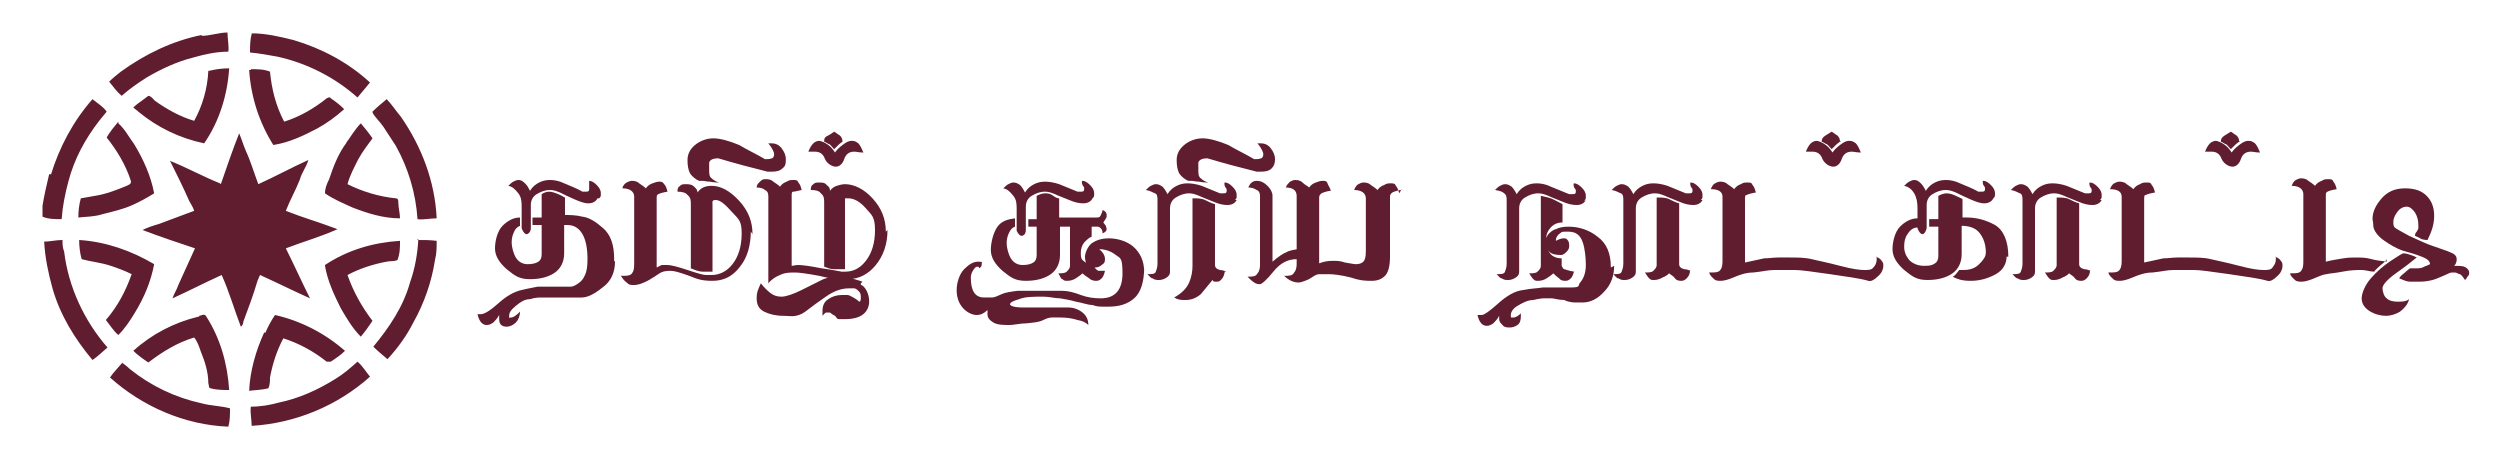 <?xml version="1.0" encoding="UTF-8"?>
<svg id="Layer_1" data-name="Layer 1" xmlns="http://www.w3.org/2000/svg" version="1.1" viewBox="0 0 300 55.1">
  <path d="M24.2,4.3c1,0,2.1-.4,3.1-.4,0,.8.2,1.6.1,2.3-1.4,0-2.8.3-4.2.7-2,.5-3.9,1.4-5.6,2.4-1.1.7-2.1,1.4-3,2.2-.6-.5-1-1.1-1.5-1.7.4-.4.9-.8,1.4-1.2,2.9-2.1,6.2-3.7,9.7-4.4h0ZM30.2,4c1.7,0,3.4.4,5,.8,3.4,1,6.6,2.7,9.2,5.1-.5.6-1,1.2-1.5,1.8-2.7-2.4-6-4.1-9.6-4.9-1.1-.2-2.2-.4-3.3-.5,0-.7,0-1.5.2-2.2h0ZM25.1,8.5c.8-.2,1.6-.3,2.4-.3-.2,3.2-1.2,6.4-3,9-2.9-.6-5.6-1.9-7.9-3.8-.2-.2-.4-.3-.6-.5.3-.3.7-.6,1-.8s.5-.4.8-.6c.3,0,.6.4.8.6,1.4,1,3,1.9,4.7,2.4,1-1.8,1.6-3.9,1.7-6h.1ZM30.1,8.3c.8,0,1.6,0,2.3.3.2,2.1.7,4.1,1.7,6,1.9-.6,3.6-1.6,5.1-2.8.2-.1.4-.2.5,0,.6.4,1.1.8,1.6,1.3-1,.9-2.1,1.7-3.2,2.3-1.7.9-3.4,1.7-5.3,2-1.7-2.7-2.7-5.8-2.9-9h.2ZM6.1,21c1-3.3,2.7-6.5,5-9.1.6.5,1.3.9,1.7,1.5-.3.4-.6.7-.9,1.1-1.7,2.2-3,4.6-3.7,7.3-.4,1.5-.7,3-.8,4.5-.8,0-1.6,0-2.3-.3v-1.3c.2-1.3.5-2.5.8-3.8h.2ZM44.7,13.4c.5-.5,1.1-1,1.7-1.5.6.6,1.1,1.4,1.7,2.1,2.5,3.6,4.1,7.8,4.3,12.2-.8,0-1.6.2-2.3.1-.2-3.1-1.1-6.1-2.6-8.8-.5-.8-1-1.5-1.5-2.3-.4-.6-1-1.1-1.3-1.7h0ZM14.2,14.8c.8.7,1.3,1.7,1.9,2.5,1.1,1.8,2,3.8,2.4,5.9-.8.5-1.7,1-2.6,1.4-1.1.5-2.4.8-3.6,1.1-.9.3-1.9.3-2.9.4,0-.8.1-1.6.3-2.3.6-.1,1.1-.2,1.7-.3,1.3-.2,2.6-.7,3.8-1.2.2-.1.6-.2.5-.6-.6-1.9-1.7-3.7-2.9-5.2.4-.7.9-1.3,1.4-1.9h0v.2ZM41.5,17.2c.6-.8,1.1-1.7,1.8-2.4.5.6,1,1.2,1.4,1.8-.6.8-1.2,1.6-1.7,2.5-.5,1-1,1.9-1.3,3,1.8.9,3.8,1.5,5.8,1.7.3,0,.3.3.3.5,0,.6.2,1.3.2,1.9-2,0-3.9-.6-5.7-1.3-1.1-.5-2.3-1-3.3-1.7,0-.6.2-1.1.5-1.7.5-1.5,1.1-3.1,2.1-4.4h0ZM26.5,22.1c.7-2,1.4-4.1,2.2-6.1.3.7.5,1.4.8,2.1.6,1.3,1,2.7,1.5,4,2-.9,4-2,6-2.9-.2.8-.8,1.5-1,2.3-.5,1.3-1.2,2.5-1.7,3.8,2,.8,4.1,1.4,6.2,2.2-2,.9-4.1,1.5-6.2,2.3,1,2,1.9,4,2.9,6-2-.9-4-1.9-6-2.8-.1.2-.2.5-.3.7-.5,1.7-1.1,3.3-1.7,4.9,0,.2-.1.5-.3.6-.8-2.1-1.4-4.2-2.3-6.2-2,.9-3.9,1.9-5.9,2.8.2-.6.5-1,.7-1.6.7-1.5,1.3-2.9,2-4.4-2.1-.7-4.2-1.4-6.3-2.2.6-.3,1.2-.5,1.9-.7,1.4-.5,2.9-1.1,4.3-1.6-.1-.4-.4-.8-.6-1.2-.7-1.6-1.5-3.2-2.3-4.8,2,.8,4,1.9,6,2.7h0ZM5.2,29c.8,0,1.5-.2,2.3-.2,0,.5,0,.9.2,1.4.5,4.2,2.4,8.3,5.2,11.5-.6.5-1.2,1.1-1.8,1.5-2.1-2.5-3.9-5.4-4.8-8.6-.5-1.8-.9-3.7-1-5.6h0ZM9.5,28.8c3.2.2,6.3,1.3,9,2.9-.4,2.1-1.2,4-2.3,5.8-.6,1-1.2,1.9-2,2.7-.6-.5-1-1.2-1.5-1.8,1.4-1.6,2.4-3.5,3.1-5.5-.8-.4-1.6-.7-2.5-1-1.2-.4-2.4-.5-3.5-.8-.2-.7-.3-1.5-.3-2.3h0ZM50.1,28.8c.8,0,1.5,0,2.3.1,0,.8,0,1.5-.2,2.3-.4,2.6-1.3,5.2-2.6,7.5-.8,1.6-1.9,3.1-3.1,4.4-.6-.5-1.2-1-1.7-1.5,1.9-2.3,3.6-4.8,4.4-7.7.6-1.7.9-3.4,1-5.2h-.1ZM39,31.8c2.7-1.8,5.8-2.7,9-2.9,0,.8,0,1.5-.3,2.3-.4.2-.9.1-1.3.2-1.6.3-3.2.8-4.7,1.6.7,2,1.7,3.8,3,5.5-.4.6-.9,1.3-1.4,1.9-1-1-1.7-2.2-2.4-3.4-.8-1.6-1.6-3.3-1.9-5.1h0ZM23.9,37.9c.2,0,.6-.3.8,0,1.7,2.6,2.6,5.7,2.8,8.9-.7,0-1.5,0-2.2-.2-.3,0-.2-.4-.3-.6,0-1.3-.4-2.6-.9-3.8-.2-.6-.4-1.2-.8-1.7-2,.6-3.8,1.7-5.5,3-.6-.4-1.3-.9-1.8-1.4,2.2-2,4.9-3.4,7.8-4.1h.1ZM31.9,39.8c.3-.7.7-1.4,1.1-2,3.1.7,6,2.2,8.4,4.3-.5.5-1.1.9-1.7,1.3-.2,0-.3,0-.5,0-1.5-1.2-3.3-2.2-5.2-2.8-.8,1.5-1.3,3.1-1.6,4.7,0,.4,0,.9-.2,1.3-.8.2-1.6.2-2.3.3.1-2.4.8-4.8,1.8-7h.2ZM14.6,43.5c.3.2.7.5,1,.8,2.5,2,5.4,3.4,8.6,4.1,1.1.3,2.3.3,3.4.6,0,.8,0,1.5-.2,2.2-5.2-.2-10.3-2.4-14.2-5.9.4-.6,1-1.2,1.5-1.8h0ZM40.2,45.5c1-.6,1.8-1.3,2.7-2.1.6.5,1,1.2,1.5,1.8-3.9,3.5-9,5.6-14.2,5.9,0-.8-.2-1.5-.1-2.3,1.2,0,2.3-.2,3.4-.5,2.4-.5,4.6-1.5,6.7-2.8Z" fill="#601d30" stroke-width="0"/>
  <g>
    <path d="M73.8,31.4c0,1.3-.5,2.4-1.5,3.1-1,.8-1.8,1.2-2.5,1.2s-1.1,0-1.3,0h-3.5c-.3,0-.8,0-1.4.2-.6,0-1.1.3-1.7.8s-.8.8-.8,1.2,0,.2.2.2c.3,0,.6-.2,1.1-.7,0,.5-.2,1-.5,1.3s-.7.5-1.1.5c-.6,0-.9-.3-.9-.9s0-.3,0-.5c-.2.4-.5.7-.7.9-.3.2-.5.3-.8.3-.5,0-.9-.4-1.1-1.3h.4c.4,0,1.1-.4,2.1-1.3,1-.9,1.9-1.4,2.8-1.6.8-.2,1.5-.3,1.9-.4h4c.3,0,.6-.2.9-.4s.6-.5.8-1c.2-.4.3-1,.3-1.9,0-1.3-.2-2.3-.6-3s-1-1.1-1.8-1.1h-.4v3.4c0,1-.4,1.8-1.1,2.3s-1.7.8-3,.8-1.8-.4-2.8-1.2c-.9-.8-1.4-1.6-1.4-2.5s.3-2.1.9-2.7c.6-.6,1.3-1,2.1-1v1c-.3.1-.6.4-.7.7-.2.4-.3.8-.3,1.3s.2,1.3.5,1.8.8.8,1.4.8,1-.1,1.3-.3c.3-.2.4-.5.4-.9v-3.5h-1.1v-.9h1.1v-2.8c.3-.2.6-.3.9-.3s.6.1,1.1.3c.5.2.7.4.8.4v2.1c.6,0,1.3,0,2.1.2.8.1,1.6.6,2.5,1.4s1.3,2,1.3,3.7v.2ZM71.7,23.8c-.2.4-.6.6-1.1.6s-1-.2-1.7-.5-1.3-.6-1.7-.8c-.5-.2-.8-.3-1.2-.3-.6,0-1.1.2-1.6.5s-.7.8-.7,1.3v2.8c0,.4-.3.7-.5.7s-.4-.2-.6-.7v-2.4c0-.7,0-1.3-.4-1.8s-.7-.8-1.2-.9c.2-.2.4-.4.6-.5.2-.1.4-.2.6-.2.3,0,.5.1.8.4s.4.5.6.9c.3-.5.7-.8,1.1-1s.8-.3,1.3-.3,1.1.1,1.7.4c.7.3,1.5.6,2.2,1h.4c.2,0,.4,0,.4-.3s0-.2,0-.5v-.5c.3,0,.6.2.9.5s.5.6.5,1,0,.4-.2.6h-.1Z" fill="#601d30" stroke-width="0"/>
    <path d="M90.1,27.7c0,1.7-.4,3.2-1.3,4.3-.9,1.2-2,1.7-3.3,1.7s-1.8-.2-2.8-.6c-1.1-.4-1.8-.6-2.2-.6s-1,0-1.5.4c-.5.3-.9.6-1.3.8-.6.3-1.1.5-1.6.5s-.6,0-.9-.3c-.3-.2-.5-.5-.7-.8.8,0,1.2,0,1.4-.4.2-.3.2-.7.2-1.2v-7.9c0-.6-.5-1-1.4-1,0-.3.3-.6.5-.7s.4-.2.6-.2.6,0,.9.3c.3.2.6.4.8.6.2-.3.5-.5.8-.6s.5-.2.8-.2.4,0,.6.3c.2.2.3.5.4.9-.6.1-.9.2-1.1.3s-.2.2-.2.5v8.3c.2-.1.4-.2.6-.3h.7c.4,0,1.2.2,2.4.6,1.2.4,1.9.6,2.2.6h.7c.9,0,1.8-.4,2.5-1.3.7-.9,1.1-2.1,1.1-3.7s-.4-1.7-1.2-2.6c-.8-.9-1.4-1.4-1.9-1.4s-.4.2-.4.6v8c-.4,0-.8,0-1.2,0-.4,0-.9-.2-1.4-.4v-7.7c0-.4,0-.8-.4-1.1-.2-.3-.7-.4-1.2-.4,0-.3,0-.5.3-.7.2-.2.4-.2.7-.2s.7,0,1,.3.4.4.4.7c.4-.6,1-.8,1.7-.8,1.1,0,2.2.6,3.3,1.8,1.1,1.2,1.6,2.5,1.6,4l-.2-.3Z" fill="#601d30" stroke-width="0"/>
    <path d="M92.1,20.6c-2-.5-3.9-1-5.9-1.6-.7,0-1,.2-1.1.5v.9c0,.4,0,.8.3,1,.2.2.5.4.9.5-.3,0-.6,0-1.1-.1-.4,0-.7-.1-.9-.1h-.4c-.5-.2-.9-.6-1.1-.9-.2-.4-.3-.9-.3-1.6s.3-1.3.9-1.8,1.4-.8,2.2-.8,1.9.3,3.1.8c1,.6,2.1,1.1,3.1,1.7.3,0,.6,0,.8-.1.2,0,.3-.3.3-.5s-.2-.7-.7-1.3h.4c.5,0,.9.2,1.2.6.3.4.5.8.5,1.3s0,.8-.4,1.1c-.3.3-.7.4-1.3.4s-.3,0-.4,0h0Z" fill="#601d30" stroke-width="0"/>
    <path d="M103.3,34.2c.2,0,.5.3.7.7s.3.8.3,1.3-.2,1.1-.7,1.5-1.2.6-2.3.6-.7,0-1.1-.4c-.4-.2-.6-.4-.6-.4,0,0-.3,0-.4,0-.2,0-.3.2-.5.4v-.6c0-.6.2-1.1.7-1.4.4-.3,1-.5,1.6-.5h.7c.2,0,.5.2.7.3s.5.3.7.5c.2,0,.2-.3.2-.5s0-.5-.2-.7-.4-.4-.6-.4h-.6c-.9,0-1.8.3-2.8,1s-1.7,1.2-2.2,1.6c-.5.4-.9.6-1.4.7s-.9,0-1.5,0c-.9,0-1.7-.2-2.3-.5-.6-.3-.9-.8-.9-1.6s.2-1.1.5-1.8c.4.5.8.9,1.2,1.2.4.3.8.4,1.3.4s1.4-.3,2.4-.8l2.4-1.2c.6-.3,1.3-.4,2.1-.4s1.6.2,2.8.6l-.2.2ZM106.5,27.6c0,1.7-.5,3.1-1.4,4.2s-2,1.7-3.4,1.7-1.8,0-3.4-.4c-1.6-.3-2.5-.4-2.9-.4-.6,0-1.2,0-1.8.3-.5.2-1,.5-1.4,1v-10.3c0-.4,0-.7-.4-.9-.2-.2-.6-.3-1-.3,0-.4.3-.6.5-.8s.4-.2.6-.2.6,0,.9.3c.3.2.6.4.8.6.2-.3.5-.5.8-.6.3-.2.5-.2.8-.2s.5,0,.6.3c.2.2.3.5.4.9-.5.1-.8.2-1,.2s-.2.2-.2.5v8.4c.2,0,.4-.1.8-.1s1.3.1,2.8.4c1.5.2,2.3.4,2.4.4h.4c1,0,1.8-.4,2.5-1.3.7-.9,1.1-2.1,1.1-3.7s-.4-1.8-1.1-2.6c-.7-.8-1.4-1.2-2.1-1.2h-.4v8.5h-1.4c-.4,0-.8-.2-1.1-.3v-7.7c0-.4,0-.8-.4-1.1-.2-.3-.6-.4-1.2-.4,0-.3,0-.5.3-.7.2-.2.4-.2.7-.2s.7,0,.9.3c.3.2.4.4.4.7.2-.3.5-.5.8-.6s.7-.2,1-.2c1.1,0,2.3.6,3.3,1.7,1.1,1.2,1.6,2.5,1.6,4l.2-.2Z" fill="#601d30" stroke-width="0"/>
    <path d="M103.5,18.3c-.4,0-.7-.1-1-.1-.6,0-1,.3-1.2.9s-.6.9-1,.9-1-.3-1.3-.9c-.2-.6-.6-.9-1.2-.9h-.8c.2-.5.4-.8.6-1s.5-.3.7-.3.7.2,1.1.5.6.6.8.9c.2-.3.5-.6.9-.9s.7-.5,1.1-.5.5.1.8.3c.2.2.4.6.6,1.1h0ZM101.2,16.9c-.2.2-.4.3-.6.5s-.3.3-.5.5c-.3-.3-.5-.6-.6-.6s-.3-.2-.6-.3c0-.3,0-.5.4-.7s.5-.3.8-.5c.2.1.4.3.6.4.3.2.4.5.4.8h0Z" fill="#601d30" stroke-width="0"/>
    <path d="M137.3,32.1c0,1.7-.4,3-1.2,3.7s-1.8,1-3.1,1-1.3,0-1.9-.2c-.6,0-1.3-.3-2-.4-.7-.2-1.3-.3-1.9-.4-.6,0-1.3-.2-2-.2-1.2,0-2.2,0-2.9.3-.7.2-1.1.4-1.1.6s.5.4,1.6.4h1.3c.5,0,1.1,0,1.9,0h2.2c.6,0,1.2.2,1.7.6.5.4.7.9.7,1.5-.3-.3-.7-.5-1.3-.6-.6-.2-1.3-.3-2.1-.3h-.9c-.2,0-.5,0-1.1.3s-1.2.3-2,.4c-.8,0-1.5.2-2,.2-.8,0-1.5,0-2-.3s-.7-.6-.7-1v-.5c-.4.4-.8.6-1.3.6s-1.2-.3-1.7-.9c-.5-.6-.7-1.3-.7-2.1s.3-1.9.9-2.5c.6-.6,1.1-.9,1.7-.9s.4.1.4.3,0,.3-.3.5c0-.1,0-.2-.2-.2s-.3.1-.5.4c-.2.3-.3.6-.3.9,0,1.6.5,2.4,1.6,2.4s.5,0,.9,0c.4,0,.7-.2,1.2-.4.4-.2,1.1-.3,1.9-.4.9,0,1.8,0,2.9,0h2.5c.7,0,1.4.2,2.2.5s1.6.4,2.4.4c1.7,0,2.6-1,2.6-3s-.3-1.8-.8-2.2c-.5-.4-1.2-.7-2-.7.5.4.7.8.7,1.2s-.1.5-.4.7c-.2.2-.5.3-.8.3s-.6-.1-.9-.3c-.2-.2-.3-.6-.3-1s.3-1.2.8-1.6c.6-.4,1.2-.6,2.1-.6s2.1.3,2.9,1c.8.7,1.3,1.7,1.3,3v-.2ZM131.2,31.9c.2.3.4.5.6.6.2,0,.5,0,.8,0-.1.4-.2.7-.4.9s-.4.3-.6.3-.6,0-.9-.3c-.3-.2-.6-.4-.8-.6-.2.2-.5.4-.8.6-.3.2-.7.3-1,.3s-.4,0-.6-.2c-.2,0-.3-.4-.5-.7.4,0,.8,0,1-.2.2-.2.4-.4.4-.7v-4.7h-1.2v3.4c0,1-.4,1.8-1.1,2.3s-1.7.8-3,.8-1.8-.4-2.8-1.2c-.9-.8-1.4-1.6-1.4-2.5s.3-2.1.8-2.8,1.3-.9,2.1-1v1c-.3.1-.5.3-.7.7-.2.4-.3.8-.3,1.3s.2,1.3.5,1.8.8.8,1.4.8,1-.1,1.3-.3c.3-.2.4-.5.4-.9v-3.4h-1v-.9h1v-2.8c.4-.2.7-.3,1-.3s.6,0,1,.3.6.3.7.3v2.3h4.5c.2,0,.4,0,.5-.3.1-.2.2-.4.2-.6.3.1.5.3.5.6s0,.3-.1.4c0,.1-.2.3-.3.5.1.1.2.3.3.4,0,.1.1.3.1.4,0,.2-.2.4-.5.5,0-.2,0-.4-.2-.6s-.3-.2-.5-.2h-.6v1.2c-.3.1-.6.4-.9.7-.3.4-.4.8-.4,1.2s0,.7.2.9c.2.2.5.4,1.1.7h.2ZM131.1,23.8c-.2.4-.6.6-1.1.6s-1-.1-1.7-.4-1.3-.5-1.7-.7c-.5-.2-.8-.3-1.2-.3-.6,0-1.1.2-1.6.5s-.7.8-.7,1.3v2.8c0,.5-.3.7-.5.7s-.4-.2-.6-.6v-2.5c0-.7,0-1.2-.4-1.7s-.7-.8-1.2-.9c.2-.2.4-.4.6-.5s.4-.2.6-.2c.3,0,.5.1.8.3.2.2.4.5.6.9.3-.5.7-.8,1.1-1s.8-.3,1.3-.3,1.1.1,1.7.3c.7.3,1.5.6,2.2.9h.4c.2,0,.4,0,.4-.3s0-.2-.2-.5c-.1-.3-.1-.5,0-.5.3,0,.6.2.9.5.3.3.5.6.5,1s0,.4-.2.6Z" fill="#601d30" stroke-width="0"/>
    <path d="M148.4,24c-.2.4-.6.6-1.1.6s-1-.1-1.7-.4-1.3-.5-1.7-.7c-.5-.2-.8-.3-1.2-.3-.6,0-1.1.2-1.6.5s-.7.8-.7,1.3v7.6c0,.3-.1.5-.4.7-.3.2-.6.3-.9.3s-.5,0-.8-.2c-.2,0-.4-.3-.6-.5.5,0,.9,0,1-.3s.2-.5.2-1v-7.5c0-.4,0-.8-.3-.9s-.5-.3-1.1-.4c.2-.2.4-.4.6-.5.2-.1.4-.2.6-.2.3,0,.5.1.8.3.2.2.4.5.6.9.3-.5.7-.8,1.1-1,.4-.2.8-.3,1.3-.3s1.1.1,1.7.3c.7.3,1.5.6,2.2.9h.4c.2,0,.4,0,.4-.3s0-.2-.2-.5c-.1-.3-.1-.5,0-.5.3,0,.6.2.9.5s.5.6.5,1,0,.4-.2.6h.2ZM147,32.5c-.1.5-.2.8-.4,1s-.3.3-.5.3h-.3c-.1,0-.2,0-.3-.2-.5.6-.9,1.1-1.4,1.7-.6.5-1.2.7-1.8.7s-.9,0-1.4-.3c.9-.5,1.5-1.1,1.8-1.8s.4-1.4.4-2v-8.1c.6,0,1.1,0,1.5.2s.8.4,1.2.5v7.3c0,.3.2.5.6.6.4,0,.7.2.8.2h-.2Z" fill="#601d30" stroke-width="0"/>
    <path d="M150.8,20.6c-2-.5-3.9-1-5.9-1.6-.7,0-1,.2-1.1.5v.9c0,.4,0,.8.3,1,.2.2.5.4.9.5-.3,0-.6,0-1.1-.1-.4,0-.7-.1-.9-.1h-.4c-.5-.2-.9-.6-1.1-.9-.2-.4-.3-.9-.3-1.6s.3-1.3.9-1.8c.6-.5,1.4-.8,2.2-.8s1.9.3,3.1.8c1,.6,2.1,1.1,3.1,1.7.3,0,.6,0,.8-.1.2,0,.3-.3.3-.5s-.2-.7-.7-1.3h.4c.5,0,.9.2,1.2.6s.5.8.5,1.3-.1.8-.4,1.1c-.3.3-.7.4-1.3.4s-.3,0-.4,0h-.1Z" fill="#601d30" stroke-width="0"/>
    <path d="M155.6,31.1c-1.1,0-2,.5-2.8,1.5-.8,1-1.4,1.5-1.6,1.5s-.4,0-.7-.2-.5-.4-.8-.7c.6,0,1,0,1.2-.4.2-.2.3-.6.3-1v-8.3c0-.3-.1-.6-.4-.7-.3-.2-.6-.3-1-.3.2-.5.5-.8,1-.8s.9.2,1.3.6c.4.4.6.8.6,1.2v7.9c.7-.6,1.3-1,1.6-1.1.3-.2.8-.3,1.4-.4v1.3h-.1ZM168.2,22.8c-.3,0-.6.1-.9.2-.3.1-.5.3-.5.6v7.2c0,1.1-.2,1.9-.6,2.3-.4.4-.9.6-1.6.6s-1.3,0-2.5-.4c-1.2-.3-2.1-.4-2.7-.4s-.7,0-1.1,0c-.3,0-.6.2-.9.4-.3.2-.5.3-.8.4s-.5.2-.8.2c-.6,0-1.2-.3-1.7-.8.6,0,1,0,1.2-.4.2-.2.3-.6.3-1v-8.2c0-.6-.4-1-1.3-1,.1-.3.3-.5.5-.7.2-.1.4-.2.6-.2s.6,0,.9.3.6.4.8.6c.2-.3.5-.5.8-.6s.5-.2.8-.2.5,0,.6.3.3.5.4.9c-.3,0-.6.1-.9.2-.3.1-.5.3-.5.6v7.9c.5-.2,1-.3,1.6-.3s.9,0,1.5.2c.6.1,1.1.2,1.3.2.4,0,.7-.1.9-.3.2-.2.3-.6.3-1.2v-6.4c0-.6-.5-1-1.4-1,.1-.3.3-.6.5-.7s.4-.2.6-.2.6,0,.9.3c.3.2.6.4.8.6.2-.3.5-.5.8-.6.3-.2.5-.2.8-.2s.5,0,.6.3c.2.2.3.5.4.9l.3-.5Z" fill="#601d30" stroke-width="0"/>
    <path d="M193.7,31.9c0,1.2-.4,2.3-1.2,3.1-.8.9-1.7,1.3-2.6,1.3s-.4,0-.7,0-.9,0-1.5-.3c-.7,0-1.2-.2-1.5-.2h-.8c-.2,0-.6,0-1.4.2-.7,0-1.4.4-1.9.7s-.8.7-.8,1.1,0,.3.3.3.6-.2.9-.5v.4c0,.4-.1.8-.4,1-.3.2-.6.3-.9.3s-.7,0-.9-.3c-.2-.2-.4-.4-.4-.7v-.4c-.2.4-.5.7-.7.9-.3.2-.5.3-.8.3-.5,0-.9-.4-1.1-1.3h.5c.3,0,1-.5,2-1.4s2-1.5,3-1.6c1-.2,1.8-.2,2.3-.3h3.2c1.6,0,.9-.2,1.4-.7.4-.5.6-1.2.6-2s-.1-2-.4-2.8c-.3-.8-.8-1.2-1.7-1.2s-.7,0-1,.2-.5.5-.5.9c.4-.2.7-.3.9-.3s.4,0,.5.2c.1.1.2.3.2.6s0,.5-.3.8c-.2.2-.4.4-.7.4-.6,0-1.1-.1-1.4-.4-.3-.3-.4-.6-.4-.9v-.6c0-.2.2-.4.3-.6.2-.2.5-.5.9-.6.4-.2.9-.3,1.5-.3,1.3,0,2.5.4,3.5,1.2,1.1.8,1.6,2,1.6,3.7l.4-.2ZM190.3,24c-.2.4-.6.6-1.1.6s-1-.1-1.7-.4-1.3-.5-1.7-.7c-.5-.2-.8-.3-1.2-.3-.6,0-1.1.2-1.6.5s-.7.8-.7,1.3v7.6c0,.3-.1.5-.4.7-.3.2-.6.3-.9.3s-.5,0-.8-.2c-.2,0-.4-.3-.6-.5.5,0,.9,0,1-.3s.2-.5.2-1v-7.5c0-.4,0-.7-.3-.9-.2-.2-.5-.3-1.1-.4.2-.2.4-.4.6-.5.2-.1.4-.2.6-.2.3,0,.5.1.8.3.2.2.4.5.6.9.3-.5.7-.8,1.1-1,.4-.2.8-.3,1.3-.3s1.1.1,1.7.4c.7.3,1.5.6,2.2.9h.4c.2,0,.4,0,.4-.3s0-.2-.2-.5c-.1-.3-.1-.5,0-.5.3,0,.6.2.9.5.3.3.5.6.5,1s0,.4-.2.6h.2ZM188.9,32.5c-.1.4-.2.7-.4.9s-.4.3-.6.3-.6,0-.8-.3c-.3-.2-.5-.4-.7-.6-.2.2-.5.4-.8.6-.3.2-.7.3-1,.3s-.4,0-.6-.2-.3-.4-.5-.7c.4,0,.8,0,1-.2s.4-.4.4-.7v-8.4c.5.1.9.2,1.2.3.5.2,1,.5,1.4.7v2.2c-.6,0-1.1.2-1.5.7s-.5,1-.5,1.6.2,1,.5,1.4.8.6,1.4.6v.9c.1.2.2.4.3.4s.5.2,1.2.3h0Z" fill="#601d30" stroke-width="0"/>
    <path d="M204.3,24c-.2.4-.6.6-1.1.6s-1-.1-1.7-.4-1.3-.5-1.7-.7c-.5-.2-.8-.3-1.2-.3-.6,0-1.1.2-1.6.5s-.7.8-.7,1.3v7.6c0,.3-.1.5-.4.7-.3.2-.6.3-.9.3s-.5,0-.8-.2c-.2,0-.4-.3-.6-.5.5,0,.9,0,1-.3s.2-.5.2-1v-7.5c0-.4,0-.8-.3-.9s-.5-.3-1.1-.4c.2-.2.4-.4.6-.5.2-.1.4-.2.6-.2.3,0,.5.1.8.3.2.2.4.5.6.9.3-.5.7-.8,1.1-1,.4-.2.8-.3,1.3-.3s1.1.1,1.7.3c.7.3,1.5.6,2.2.9h.4c.2,0,.4,0,.4-.3s0-.2-.2-.5c-.1-.3-.1-.5,0-.5.3,0,.6.2.9.5s.5.6.5,1,0,.4-.2.6h.2ZM202.8,32.5c0,.4-.2.7-.4.9s-.4.3-.6.3-.6,0-.8-.3-.5-.4-.7-.6c-.2.2-.5.4-.8.5-.3.2-.7.3-1,.3s-.4,0-.6-.2-.3-.4-.5-.7c.4,0,.8,0,1-.2s.4-.4.4-.7v-8.1c.6,0,1.1,0,1.5.2s.8.4,1.2.5v7.3c0,.3.2.5.6.6.4,0,.7.2.8.2h0Z" fill="#601d30" stroke-width="0"/>
    <path d="M225.1,30.8c.3.1.6.3.7.5.2.2.2.4.2.6,0,.4-.2.9-.7,1.3-.4.4-.8.6-1.1.5-1-.3-2.6-.5-4.6-.8-2.1-.3-3.5-.5-4.2-.5h-2.5c-.7,0-1.5.2-2.5.3-.9,0-1.7.3-2.4.6s-1.2.4-1.5.4-.6,0-.8-.2-.5-.4-.6-.8c.8,0,1.2,0,1.4-.4.2-.3.2-.7.2-1.2v-7.5c0-.6-.5-.9-1.4-.9.1-.3.3-.6.5-.7s.4-.2.6-.2.6,0,.9.3c.3.2.6.4.8.6.2-.3.5-.5.8-.6.3-.2.5-.2.8-.2s.5,0,.6.3c.2.2.3.5.4.9-.6.1-.9.2-1.1.3-.2,0-.2.2-.2.5v7.6c1-.2,1.8-.4,2.3-.5.6,0,1.1-.1,1.7-.1h1.3c1,0,1.9,0,2.7.2s1.9.4,3.4.8c1.5.4,2.4.5,2.9.5s.9,0,1.1-.3c.2-.2.4-.5.4-1v-.3Z" fill="#601d30" stroke-width="0"/>
    <path d="M223.2,18.3c-.4,0-.7-.1-1-.1-.6,0-1,.3-1.2.9s-.6.9-1,.9-1-.3-1.3-.9c-.2-.6-.6-.9-1.2-.9h-.8c.2-.5.4-.8.6-1,.2-.2.5-.3.7-.3s.7.2,1.1.5.6.6.8.9c.2-.3.5-.6.9-.9s.7-.5,1.1-.5.5.1.8.3c.2.2.4.6.6,1.1h-.1ZM220.9,16.9c-.2.2-.4.3-.6.5s-.3.3-.5.5c-.3-.3-.5-.6-.6-.6s-.3-.2-.6-.3c0-.3.1-.5.4-.7s.5-.3.8-.5c.2.1.4.3.6.4.3.2.4.5.4.8h.1Z" fill="#601d30" stroke-width="0"/>
    <path d="M240.8,30.7c0,.9-.4,1.7-1.3,2.2-.9.5-1.9.8-3,.8s-1.6-.2-2.2-.5c.2,0,.5-.4.8-.8h.5c.8,0,1.4-.2,1.9-.7s.8-.9.8-1.4c0-1-.3-1.8-.8-2.4s-1.3-.8-2.1-.8v3.4c0,1-.4,1.8-1.1,2.3s-1.7.8-3,.8-1.8-.4-2.8-1.2c-.9-.8-1.4-1.6-1.4-2.5s.3-2.1.9-2.7c.6-.6,1.3-1,2.1-1v1.1c-.5,0-.9.3-1.2.8-.3.4-.4.9-.4,1.5s.2,1.1.6,1.6c.4.4,1,.7,1.8.7s1-.1,1.3-.3c.3-.2.4-.5.4-.9v-3.5h-1.1v-.9h1.1v-2.8c.4-.2.7-.3,1-.3s.7.1,1.1.3c.4.2.7.3.8.4v2.2h.5c1.2,0,2.3.3,3.4.9,1,.6,1.6,1.9,1.6,3.8h-.2ZM239.2,23.8c-.2.4-.6.6-1.1.6s-1-.2-1.7-.5-1.3-.6-1.7-.8c-.5-.2-.8-.3-1.2-.3-.6,0-1.1.2-1.6.5s-.7.8-.7,1.3v2.8c-.1.4-.3.7-.5.7s-.4-.2-.6-.7v-2.4c0-.7-.1-1.3-.4-1.8-.3-.5-.7-.8-1.2-.9.2-.2.4-.4.6-.5.2-.1.4-.2.6-.2.3,0,.5.1.8.4.2.2.4.5.6.9.3-.5.7-.8,1.1-1,.4-.2.8-.3,1.3-.3s1.1.1,1.7.4c.7.3,1.5.6,2.2,1h.4c.2,0,.4,0,.4-.3s0-.2-.2-.5c-.1-.3-.1-.5,0-.5.3,0,.6.2.9.5.3.3.5.6.5,1s0,.4-.2.6h0Z" fill="#601d30" stroke-width="0"/>
    <path d="M252.2,24c-.2.4-.6.6-1.1.6s-1-.1-1.7-.4-1.3-.5-1.7-.7c-.5-.2-.8-.3-1.2-.3-.6,0-1.1.2-1.6.5s-.7.8-.7,1.3v7.6c0,.3-.1.5-.4.7-.3.2-.6.3-.9.3s-.5,0-.8-.2c-.2,0-.4-.3-.6-.5.5,0,.9,0,1-.3s.2-.5.2-1v-7.5c0-.4,0-.8-.3-.9s-.5-.3-1.1-.4c.2-.2.4-.4.6-.5.2-.1.4-.2.6-.2.3,0,.5.1.8.3.2.2.4.5.6.9.3-.5.7-.8,1.1-1,.4-.2.8-.3,1.3-.3s1.1.1,1.7.3c.7.3,1.5.6,2.2.9h.4c.2,0,.4,0,.4-.3s0-.2-.2-.5c-.1-.3-.1-.5,0-.5.3,0,.6.2.9.5s.5.6.5,1,0,.4-.2.6h.2ZM250.8,32.5c0,.4-.2.7-.4.9s-.4.3-.6.3-.6,0-.8-.3-.5-.4-.7-.6c-.2.2-.5.4-.8.5-.3.2-.7.3-1,.3s-.4,0-.6-.2-.3-.4-.5-.7c.4,0,.8,0,1-.2s.4-.4.4-.7v-8.1c.6,0,1.1,0,1.5.2s.8.4,1.2.5v7.3c0,.3.2.5.6.6.4,0,.7.2.8.2h0Z" fill="#601d30" stroke-width="0"/>
    <path d="M273,30.8c.3.1.6.3.7.5.2.2.2.4.2.6,0,.4-.2.9-.7,1.3-.4.4-.8.6-1.1.5-1-.3-2.6-.5-4.6-.8-2.1-.3-3.5-.5-4.2-.5h-2.5c-.7,0-1.5.2-2.5.3-.9,0-1.7.3-2.4.6-.7.3-1.2.4-1.5.4s-.6,0-.8-.2-.5-.4-.6-.8c.8,0,1.2,0,1.4-.4.2-.3.2-.7.2-1.2v-7.5c0-.6-.5-.9-1.4-.9.1-.3.3-.6.5-.7s.4-.2.6-.2.6,0,.9.3c.3.2.6.4.8.6.2-.3.5-.5.8-.6.3-.2.5-.2.8-.2s.5,0,.6.3c.2.2.3.5.4.9-.6.1-.9.2-1.1.3-.2,0-.2.2-.2.5v7.6c1-.2,1.8-.4,2.3-.5.6,0,1.1-.1,1.7-.1h1.3c1,0,1.9,0,2.7.2s1.9.4,3.4.8c1.5.4,2.4.5,2.9.5s.9,0,1.1-.3.4-.5.4-1v-.3Z" fill="#601d30" stroke-width="0"/>
    <path d="M271.1,18.3c-.4,0-.7-.1-1-.1-.6,0-1,.3-1.2.9s-.6.9-1,.9-1-.3-1.3-.9c-.2-.6-.6-.9-1.2-.9h-.8c.2-.5.4-.8.6-1s.5-.3.7-.3.7.2,1.1.5.6.6.8.9c.2-.3.5-.6.9-.9s.7-.5,1.1-.5.5.1.8.3c.2.2.4.6.6,1.1h-.1ZM268.8,16.9c-.2.2-.4.3-.6.5s-.3.3-.5.5c-.3-.3-.5-.6-.6-.6s-.3-.2-.6-.3c0-.3.1-.5.4-.7s.5-.3.8-.5c.2.1.4.3.6.4.3.2.4.5.4.8h.1Z" fill="#601d30" stroke-width="0"/>
    <path d="M286.4,31.1c-.1.2-.3.4-.7.7-.3.3-.6.5-.8.8-.5,0-1-.2-1.5-.2s-1.3,0-2.3.2-1.6.2-1.9.3c-.3,0-.8.2-1.5.5s-1.2.4-1.5.4-.6,0-.8-.2c-.2-.2-.5-.4-.6-.8.8,0,1.2,0,1.4-.4.2-.3.2-.7.2-1.2v-7.9c0-.6-.5-1-1.4-1,.1-.3.3-.6.5-.7s.4-.2.6-.2.6,0,.9.3c.3.2.6.4.8.6.2-.3.5-.5.8-.6.3-.2.5-.2.8-.2s.5,0,.6.3c.2.2.3.5.4.9-.6.1-.9.2-1.1.3s-.2.2-.2.5v7.9c.8-.2,1.5-.3,2.1-.4s1.1-.1,1.6-.1,1.1,0,1.8.2,1.3.2,1.8.3v-.3ZM290,30.9c-.6.5-1.5,1.2-2.5,1.9-1.1.8-1.6,1.4-1.6,1.8s.2,1,.5,1.2c.3.3.8.4,1.3.4s1,0,1.4-.3c-.2.7-.6,1.1-1.1,1.5-.5.3-1.1.5-1.7.5s-1.4-.2-2-.6c-.6-.4-.9-.9-.9-1.5s.4-1.6,1.1-2.4c.7-.8,1.5-1.5,2.4-2.1s1.4-.9,1.5-.9c.3,0,.6.1.9.2s.6.2.8.4h0ZM295.8,33.6c-.2-.3-.4-.6-.6-.7-.2,0-.4-.2-.6-.2h-.4c-.2,0-.5.2-1,.4s-.9.4-1.3.5-.9.2-1.5.2-.8,0-1.2,0c-.4,0-.8-.2-1.3-.4.1-.2.3-.4.7-.7.3-.3.5-.4.6-.5h.6c.5,0,.8,0,1.1-.2.3-.1.5-.2.7-.3,0-.3-.2-.6-1-.9-.7-.3-1.5-.5-2.2-.7-.9-.3-1.7-.8-2.4-1.3-.7-.5-1.1-1.1-1.2-1.6,0-.5-.1-.8-.1-.9,0-.9.4-1.7,1.1-2.5s1.6-1.2,2.8-1.2,2,.3,2.6.9.9,1.4.9,2.4-.3,1.9-.8,2.9c-.4,0-.6-.1-.7-.1,0,0-.3-.2-.8-.4,0-.1,0-.3.2-.5.1-.2.2-.3.2-.4v-.4c0-.5-.1-1-.4-1.5-.3-.4-.6-.7-1-.7s-.8.2-1.1.6-.5.8-.5,1.2,0,.6.3.8.7.4,1.6.9c.9.4,1.7.8,2.5,1.1.8.3,1.5.5,2,.7s.8.3,1,.5.2.4.2.6-.1.5-.3.7c.7,0,1.1,0,1.4.2s.4.4.4.6,0,.3-.2.5c-.1.2-.2.3-.3.4h0Z" fill="#601d30" stroke-width="0"/>
  </g>
</svg>